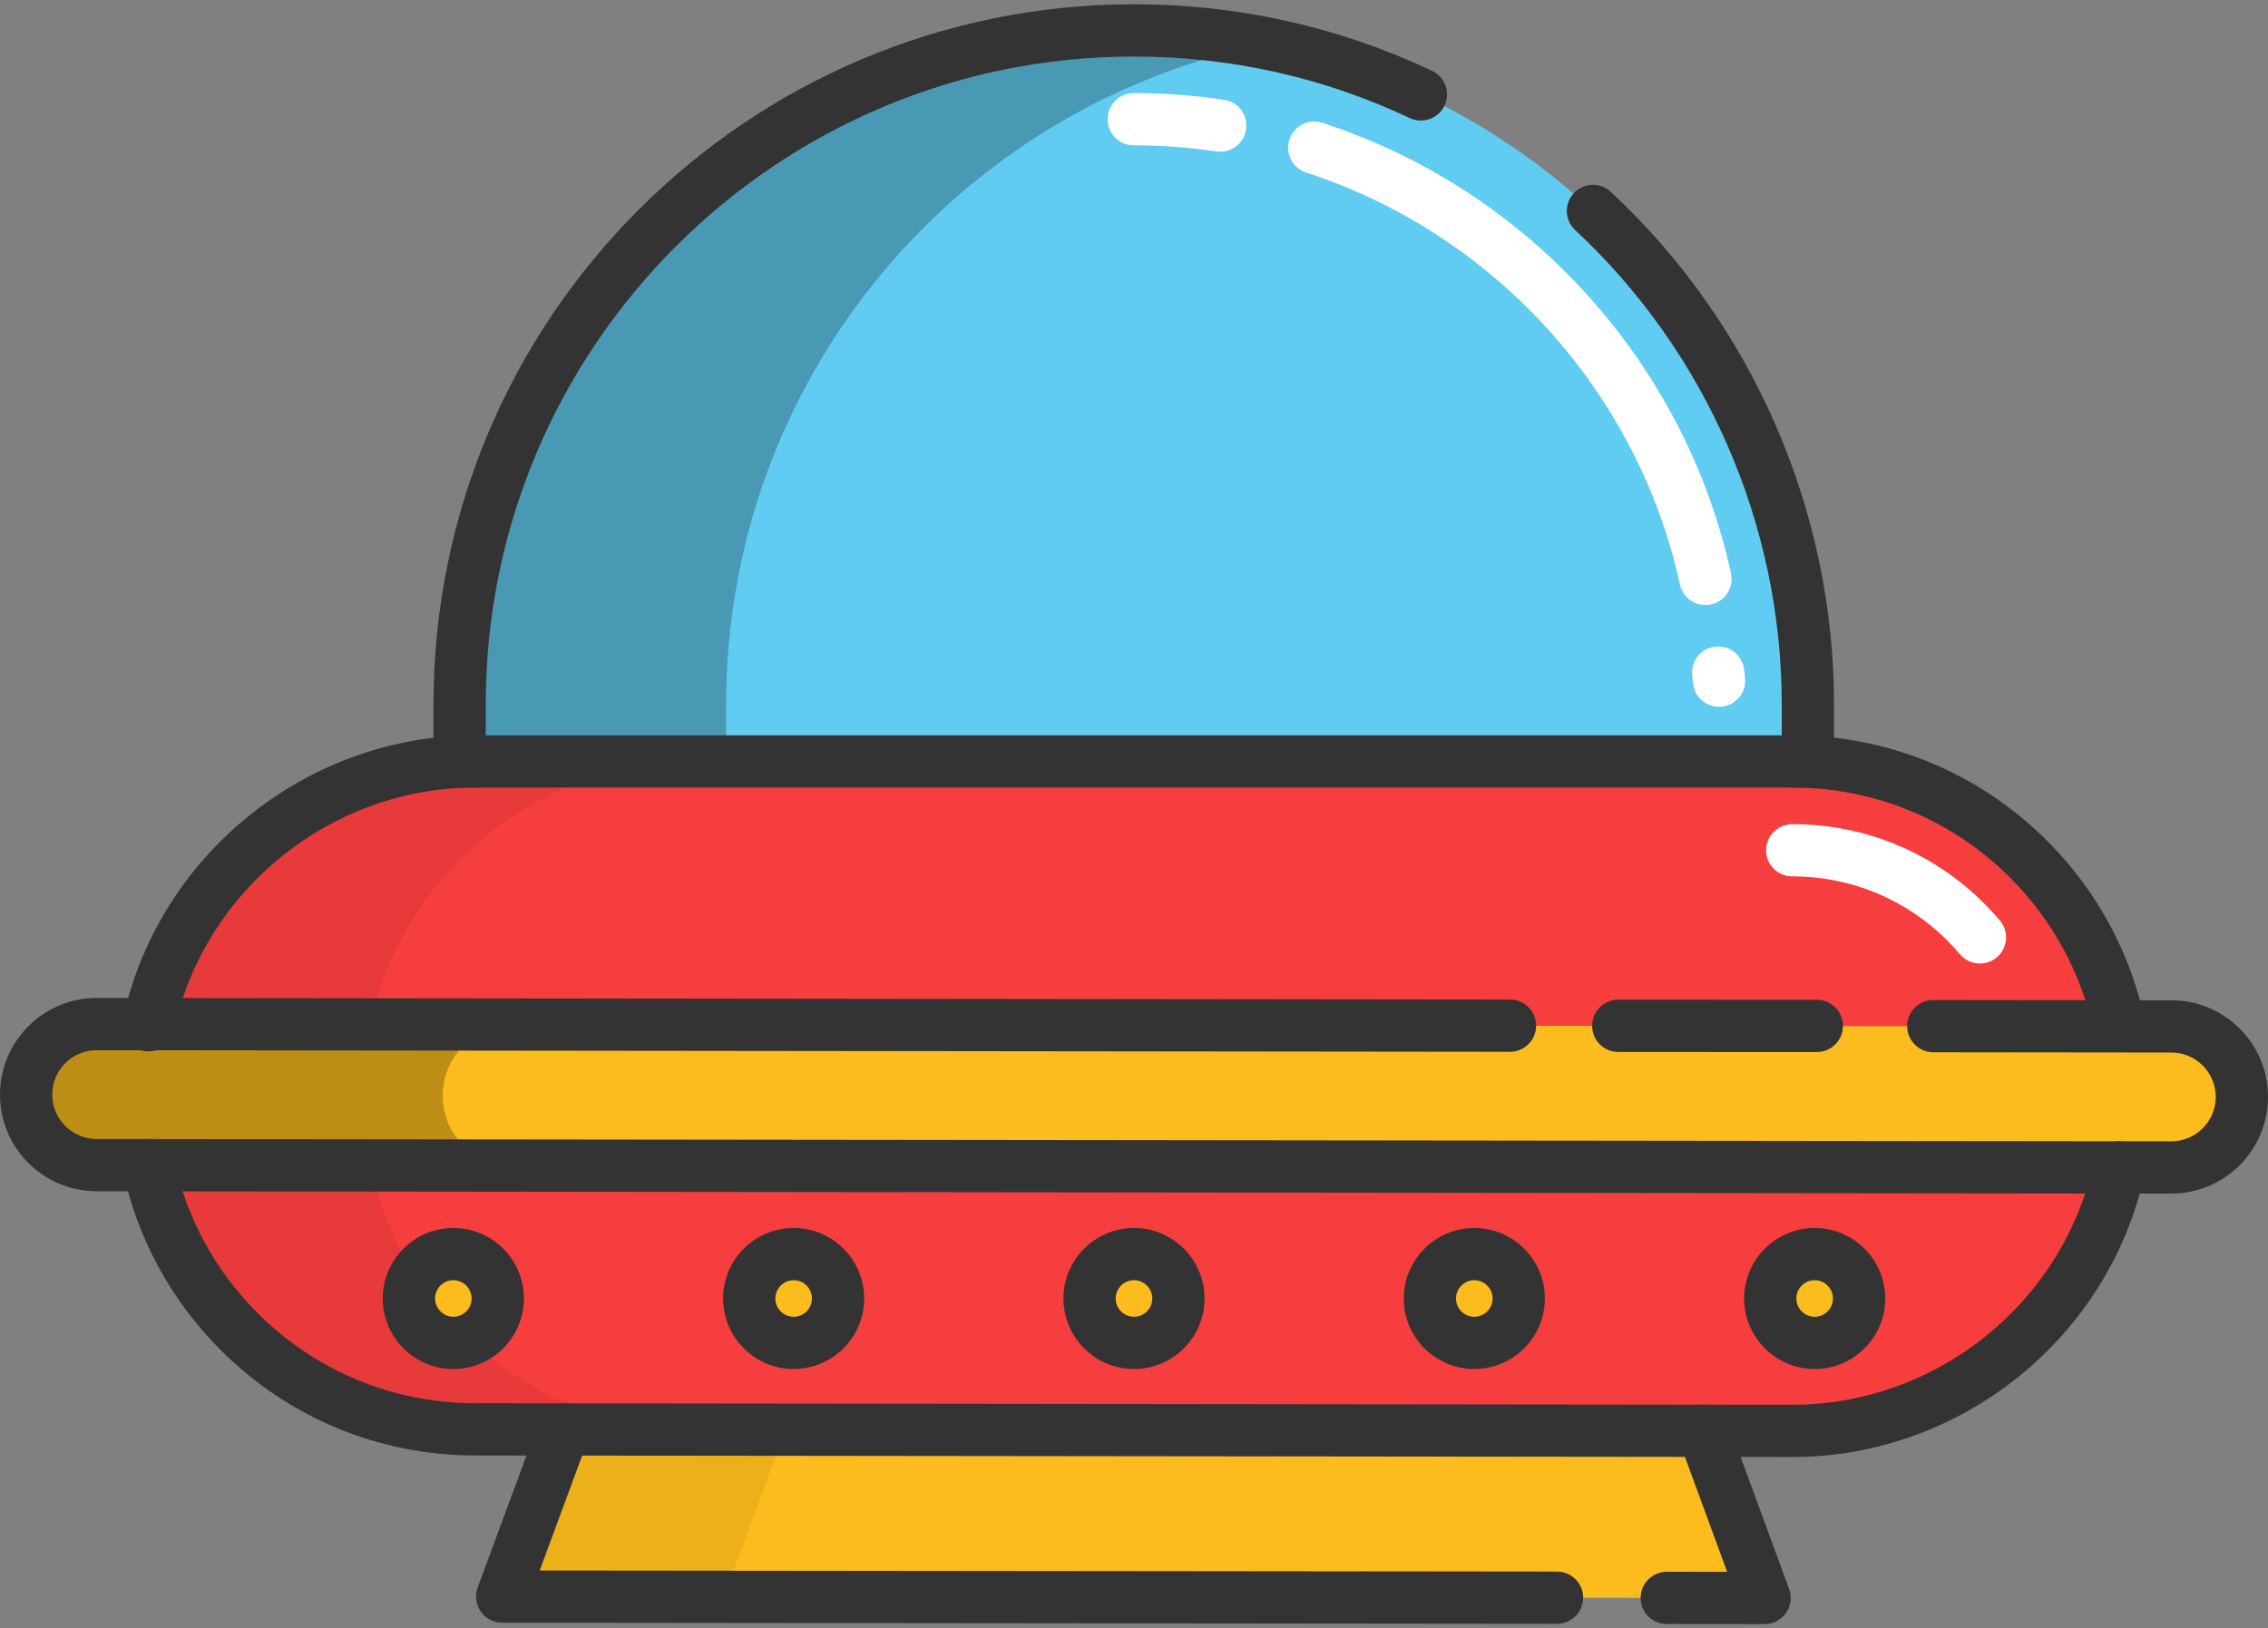 <svg width="220" height="158" viewBox="0 0 220 158" fill="none" xmlns="http://www.w3.org/2000/svg">
<rect x="0" y="0" width="220" height="158" fill="#808080" stroke="none"/>
<path d="M165.212 138.823L171.169 155.05L48.714 154.913L54.706 138.697L165.212 138.823Z" fill="#FCBC1D"/>
<path d="M43.974 121.68C46.351 121.68 48.283 123.606 48.283 125.988C48.283 128.366 46.351 130.297 43.974 130.297C41.591 130.297 39.665 128.366 39.665 125.988C39.665 123.606 41.591 121.68 43.974 121.68Z" fill="#FCBC1D"/>
<path d="M76.984 121.68C79.367 121.68 81.293 123.606 81.293 125.988C81.293 128.366 79.367 130.297 76.984 130.297C74.607 130.297 72.676 128.366 72.676 125.988C72.676 123.606 74.607 121.68 76.984 121.68Z" fill="#FCBC1D"/>
<path d="M109.999 121.68C112.377 121.68 114.308 123.606 114.308 125.988C114.308 128.366 112.377 130.297 109.999 130.297C107.617 130.297 105.69 128.366 105.69 125.988C105.69 123.606 107.617 121.68 109.999 121.68Z" fill="#FCBC1D"/>
<path d="M143.01 121.68C145.392 121.68 147.319 123.606 147.319 125.988C147.319 128.366 145.392 130.297 143.01 130.297C140.633 130.297 138.701 128.366 138.701 125.988C138.701 123.606 140.633 121.68 143.01 121.68Z" fill="#FCBC1D"/>
<path d="M176.025 121.68C178.402 121.68 180.333 123.606 180.333 125.988C180.333 128.366 178.402 130.297 176.025 130.297C173.642 130.297 171.716 128.366 171.716 125.988C171.716 123.606 173.642 121.68 176.025 121.68Z" fill="#FCBC1D"/>
<path d="M14.411 99.365L205.563 99.583L210.627 99.588C214.408 99.594 217.47 102.66 217.465 106.442C217.46 110.213 214.398 113.275 210.622 113.275C210.617 113.275 210.617 113.275 210.612 113.275L205.578 113.27L14.401 113.052L9.367 113.047C5.591 113.042 2.529 109.975 2.534 106.199C2.539 102.422 5.601 99.36 9.372 99.36C9.377 99.36 9.377 99.36 9.383 99.36L14.411 99.365Z" fill="#FCBC1D"/>
<path opacity="0.25" d="M14.401 113.163L9.367 113.158C5.591 113.153 2.529 110.086 2.534 106.31C2.539 102.533 5.601 99.472 9.372 99.472C9.377 99.472 9.377 99.472 9.383 99.472L14.411 99.477L49.312 99.492C45.759 99.73 42.945 102.691 42.94 106.31C42.935 110.086 45.997 113.153 49.773 113.158L54.807 113.163" fill="black"/>
<path d="M14.401 113.052L205.578 113.27C202.425 127.899 189.403 138.849 173.83 138.834L165.213 138.823L54.706 138.697L46.089 138.687C37.126 138.676 29.021 135.037 23.161 129.162C18.832 124.823 15.729 119.267 14.401 113.052ZM180.334 125.988C180.334 123.606 178.403 121.68 176.025 121.68C173.643 121.68 171.717 123.606 171.717 125.988C171.717 128.366 173.643 130.297 176.025 130.297C178.403 130.297 180.334 128.366 180.334 125.988ZM147.319 125.988C147.319 123.606 145.393 121.68 143.01 121.68C140.633 121.68 138.701 123.606 138.701 125.988C138.701 128.366 140.633 130.297 143.01 130.297C145.393 130.297 147.319 128.366 147.319 125.988ZM114.309 125.988C114.309 123.606 112.377 121.68 110 121.68C107.617 121.68 105.691 123.606 105.691 125.988C105.691 128.366 107.617 130.297 110 130.297C112.377 130.297 114.309 128.366 114.309 125.988ZM81.293 125.988C81.293 123.606 79.367 121.68 76.985 121.68C74.607 121.68 72.676 123.606 72.676 125.988C72.676 128.366 74.607 130.297 76.985 130.297C79.367 130.297 81.293 128.366 81.293 125.988ZM48.283 125.988C48.283 123.606 46.352 121.68 43.975 121.68C41.592 121.68 39.666 123.606 39.666 125.988C39.666 128.366 41.592 130.297 43.975 130.297C46.352 130.297 48.283 128.366 48.283 125.988Z" fill="#F73E3E"/>
<path d="M205.563 99.477V99.583L14.411 99.365C17.59 84.786 30.572 73.878 46.103 73.878H173.845C182.807 73.878 190.918 77.507 196.788 83.377C201.122 87.711 204.23 93.262 205.563 99.477Z" fill="#F73E3E"/>
<path d="M192.057 93.485C191.337 93.485 190.622 93.18 190.12 92.587C189.735 92.132 189.326 91.686 188.903 91.263C184.884 87.243 179.536 85.03 173.846 85.03C172.446 85.03 171.312 83.895 171.312 82.496C171.312 81.096 172.446 79.961 173.846 79.961C180.89 79.961 187.511 82.702 192.487 87.679C193.009 88.201 193.516 88.752 193.992 89.315C194.896 90.384 194.762 91.983 193.692 92.886C193.217 93.288 192.635 93.485 192.057 93.485Z" fill="white"/>
<g opacity="0.25">
<path opacity="0.25" d="M48.724 154.913L54.715 138.697L76.198 138.722L70.217 154.913" fill="black"/>
<path opacity="0.25" d="M76.209 138.696L67.591 138.686C58.629 138.676 50.524 135.037 44.664 129.161C40.34 124.827 37.242 119.282 35.909 113.077L14.411 113.052C15.739 119.267 18.841 124.822 23.171 129.161C29.03 135.037 37.136 138.676 46.098 138.686L54.716 138.696L76.199 138.722" fill="black"/>
<path opacity="0.25" d="M14.421 99.365C17.599 84.786 30.581 73.878 46.113 73.878H67.606C52.074 73.878 39.092 84.786 35.914 99.365" fill="black"/>
</g>
<path d="M175.365 68.342V73.878H173.845H46.103H44.582V68.342C44.582 32.225 73.861 2.951 109.974 2.951C146.086 2.951 175.365 32.225 175.365 68.342Z" fill="#61CCF2"/>
<path opacity="0.25" d="M122.9 4.228C92.977 10.225 70.435 36.65 70.435 68.342V73.878H44.582V68.342C44.582 32.225 73.861 2.951 109.974 2.951C114.399 2.951 118.723 3.392 122.9 4.228Z" fill="black"/>
<path d="M173.862 141.368C173.85 141.368 173.84 141.368 173.828 141.368L165.21 141.358C163.81 141.357 162.677 140.22 162.679 138.82C162.68 137.422 163.815 136.289 165.213 136.289C165.214 136.289 165.215 136.289 165.216 136.289L173.834 136.299C173.843 136.299 173.853 136.299 173.863 136.299C187.864 136.299 200.158 126.393 203.101 112.736C203.396 111.368 204.741 110.497 206.113 110.793C207.481 111.088 208.352 112.436 208.056 113.804C204.613 129.78 190.234 141.368 173.862 141.368Z" fill="#333333"/>
<path d="M54.705 141.231C54.704 141.231 54.703 141.231 54.702 141.231L46.085 141.221C36.739 141.21 27.96 137.563 21.366 130.952C16.594 126.169 13.328 120.162 11.922 113.582C11.629 112.213 12.502 110.866 13.871 110.573C15.238 110.28 16.586 111.154 16.879 112.522C18.081 118.146 20.873 123.281 24.954 127.371C30.593 133.024 38.099 136.142 46.091 136.151L54.708 136.162C56.108 136.163 57.242 137.3 57.24 138.699C57.238 140.099 56.104 141.231 54.705 141.231Z" fill="#333333"/>
<path d="M205.56 102.012C204.391 102.012 203.339 101.198 203.084 100.009C201.878 94.386 199.082 89.255 194.996 85.17C189.349 79.522 181.837 76.412 173.845 76.412C172.445 76.412 171.311 75.277 171.311 73.878C171.311 72.478 172.445 71.343 173.845 71.343C183.191 71.343 191.975 74.98 198.58 81.585C203.358 86.363 206.629 92.366 208.04 98.946C208.334 100.314 207.463 101.662 206.094 101.956C205.915 101.994 205.736 102.012 205.56 102.012Z" fill="#333333"/>
<path d="M14.387 102.012C14.156 102.012 13.92 101.981 13.687 101.914C12.379 101.538 11.607 100.201 11.92 98.89C11.927 98.856 11.935 98.823 11.943 98.79C15.428 82.884 29.788 71.343 46.103 71.343C47.503 71.343 48.638 72.478 48.638 73.878C48.638 75.277 47.503 76.412 46.103 76.412C32.142 76.412 19.855 86.293 16.887 99.905C16.884 99.92 16.881 99.936 16.877 99.95C16.86 100.029 16.842 100.104 16.822 100.175C16.503 101.288 15.489 102.012 14.387 102.012Z" fill="#333333"/>
<path d="M176.238 102.075C176.237 102.075 176.237 102.075 176.237 102.075L156.974 102.068C155.574 102.068 154.44 100.933 154.44 99.533C154.441 98.133 155.575 96.999 156.975 96.999C156.975 96.999 156.976 96.999 156.976 96.999L176.239 97.006C177.638 97.006 178.773 98.141 178.772 99.541C178.772 100.941 177.637 102.075 176.238 102.075Z" fill="#333333"/>
<path d="M210.622 115.81L9.365 115.582C6.861 115.579 4.508 114.601 2.739 112.828C0.97 111.055 -0.003 108.699 7.11062e-06 106.196C0.007 101.029 4.212 96.826 9.373 96.826L146.475 96.982C147.875 96.983 149.008 98.119 149.007 99.519C149.005 100.918 147.871 102.051 146.472 102.051C146.471 102.051 146.47 102.051 146.469 102.051L9.38 101.895C7.002 101.895 5.072 103.828 5.069 106.203C5.067 107.351 5.514 108.432 6.327 109.247C7.14 110.062 8.221 110.511 9.371 110.513L210.614 110.741C212.994 110.741 214.928 108.811 214.931 106.439C214.932 105.288 214.485 104.205 213.672 103.39C212.859 102.575 211.776 102.125 210.624 102.123L187.529 102.098C186.129 102.096 184.996 100.96 184.998 99.56C184.999 98.161 186.134 97.028 187.532 97.028C187.533 97.028 187.534 97.028 187.535 97.028L210.63 97.054C213.136 97.057 215.491 98.036 217.26 99.809C219.03 101.583 220.004 103.94 220 106.445C219.993 111.609 215.786 115.81 210.622 115.81Z" fill="#333333"/>
<path d="M175.367 76.412H44.583C43.184 76.412 42.049 75.277 42.049 73.878V68.342C42.049 30.887 72.52 0.416 109.975 0.416C120.092 0.416 129.828 2.588 138.911 6.871C140.177 7.468 140.719 8.978 140.123 10.244C139.526 11.51 138.015 12.052 136.749 11.456C128.348 7.494 119.34 5.485 109.976 5.485C75.316 5.485 47.118 33.683 47.118 68.342V71.343H172.833V68.342C172.833 50.952 165.529 34.178 152.793 22.323C151.769 21.37 151.712 19.766 152.665 18.741C153.62 17.717 155.223 17.659 156.248 18.613C170.009 31.424 177.902 49.55 177.902 68.342V73.878C177.901 75.278 176.766 76.412 175.367 76.412Z" fill="#333333"/>
<path d="M166.749 68.575C165.472 68.575 164.374 67.614 164.232 66.316L164.147 65.536C164.136 65.442 164.132 65.349 164.132 65.257C164.132 63.981 165.093 62.883 166.391 62.741C167.781 62.584 169.034 63.593 169.186 64.984L169.271 65.765C169.282 65.858 169.287 65.952 169.287 66.044C169.287 67.32 168.326 68.418 167.028 68.56C166.934 68.57 166.84 68.575 166.749 68.575Z" fill="white"/>
<path d="M171.168 157.584C171.167 157.584 171.166 157.584 171.165 157.584L161.675 157.574C160.276 157.572 159.142 156.436 159.144 155.036C159.145 153.637 160.28 152.504 161.678 152.504C161.679 152.504 161.68 152.504 161.681 152.504L167.537 152.511L163.442 141.356L56.47 141.233L52.351 152.382L151.037 152.485C152.437 152.486 153.57 153.622 153.569 155.022C153.567 156.42 152.433 157.554 151.034 157.554C151.033 157.554 151.033 157.554 151.032 157.554L48.711 157.447C47.882 157.447 47.106 157.041 46.633 156.361C46.16 155.68 46.048 154.811 46.336 154.034L52.328 137.818C52.696 136.822 53.646 136.172 54.708 136.162L165.215 136.289C166.277 136.29 167.225 136.953 167.591 137.95L173.548 154.176C173.833 154.954 173.721 155.823 173.246 156.502C172.772 157.18 171.996 157.584 171.168 157.584Z" fill="#333333"/>
<path d="M43.974 132.832C40.201 132.832 37.131 129.762 37.131 125.989C37.131 122.215 40.201 119.146 43.974 119.146C47.748 119.146 50.818 122.215 50.818 125.989C50.818 129.762 47.748 132.832 43.974 132.832ZM43.974 124.215C42.996 124.215 42.2 125.01 42.2 125.989C42.2 126.967 42.996 127.763 43.974 127.763C44.953 127.763 45.748 126.967 45.748 125.989C45.748 125.01 44.953 124.215 43.974 124.215Z" fill="#333333"/>
<path d="M143.01 132.832C139.237 132.832 136.167 129.762 136.167 125.989C136.167 122.215 139.237 119.146 143.01 119.146C146.784 119.146 149.854 122.215 149.854 125.989C149.854 129.762 146.784 132.832 143.01 132.832ZM143.01 124.215C142.032 124.215 141.236 125.01 141.236 125.989C141.236 126.967 142.032 127.763 143.01 127.763C143.989 127.763 144.785 126.967 144.785 125.989C144.785 125.01 143.988 124.215 143.01 124.215Z" fill="#333333"/>
<path d="M76.984 132.832C73.21 132.832 70.141 129.762 70.141 125.989C70.141 122.215 73.21 119.146 76.984 119.146C80.757 119.146 83.827 122.215 83.827 125.989C83.827 129.762 80.757 132.832 76.984 132.832ZM76.984 124.215C76.006 124.215 75.21 125.01 75.21 125.989C75.21 126.967 76.006 127.763 76.984 127.763C77.962 127.763 78.758 126.967 78.758 125.989C78.758 125.01 77.962 124.215 76.984 124.215Z" fill="#333333"/>
<path d="M176.025 132.832C172.252 132.832 169.182 129.762 169.182 125.989C169.182 122.215 172.252 119.146 176.025 119.146C179.798 119.146 182.868 122.215 182.868 125.989C182.868 129.762 179.798 132.832 176.025 132.832ZM176.025 124.215C175.047 124.215 174.251 125.01 174.251 125.989C174.251 126.967 175.047 127.763 176.025 127.763C177.003 127.763 177.799 126.967 177.799 125.989C177.799 125.01 177.003 124.215 176.025 124.215Z" fill="#333333"/>
<path d="M110 132.832C106.226 132.832 103.156 129.762 103.156 125.989C103.156 122.215 106.226 119.146 110 119.146C113.773 119.146 116.843 122.215 116.843 125.989C116.843 129.762 113.773 132.832 110 132.832ZM110 124.215C109.021 124.215 108.225 125.01 108.225 125.989C108.225 126.967 109.021 127.763 110 127.763C110.978 127.763 111.774 126.967 111.774 125.989C111.774 125.01 110.978 124.215 110 124.215Z" fill="#333333"/>
<path d="M165.433 58.705C164.268 58.705 163.22 57.897 162.96 56.713C158.854 37.99 144.96 22.674 126.701 16.741C125.369 16.308 124.642 14.878 125.074 13.547C125.507 12.215 126.937 11.488 128.267 11.919C148.231 18.406 163.422 35.154 167.911 55.627C168.211 56.994 167.346 58.346 165.978 58.646C165.795 58.686 165.613 58.705 165.433 58.705Z" fill="white"/>
<path d="M118.363 14.721C118.24 14.721 118.114 14.712 117.988 14.693C115.353 14.301 112.657 14.103 109.975 14.103C108.575 14.103 107.44 12.968 107.44 11.568C107.44 10.168 108.575 9.033 109.975 9.033C112.906 9.033 115.853 9.25 118.733 9.679C120.118 9.885 121.073 11.174 120.868 12.559C120.68 13.817 119.598 14.721 118.363 14.721Z" fill="white"/>
</svg>
